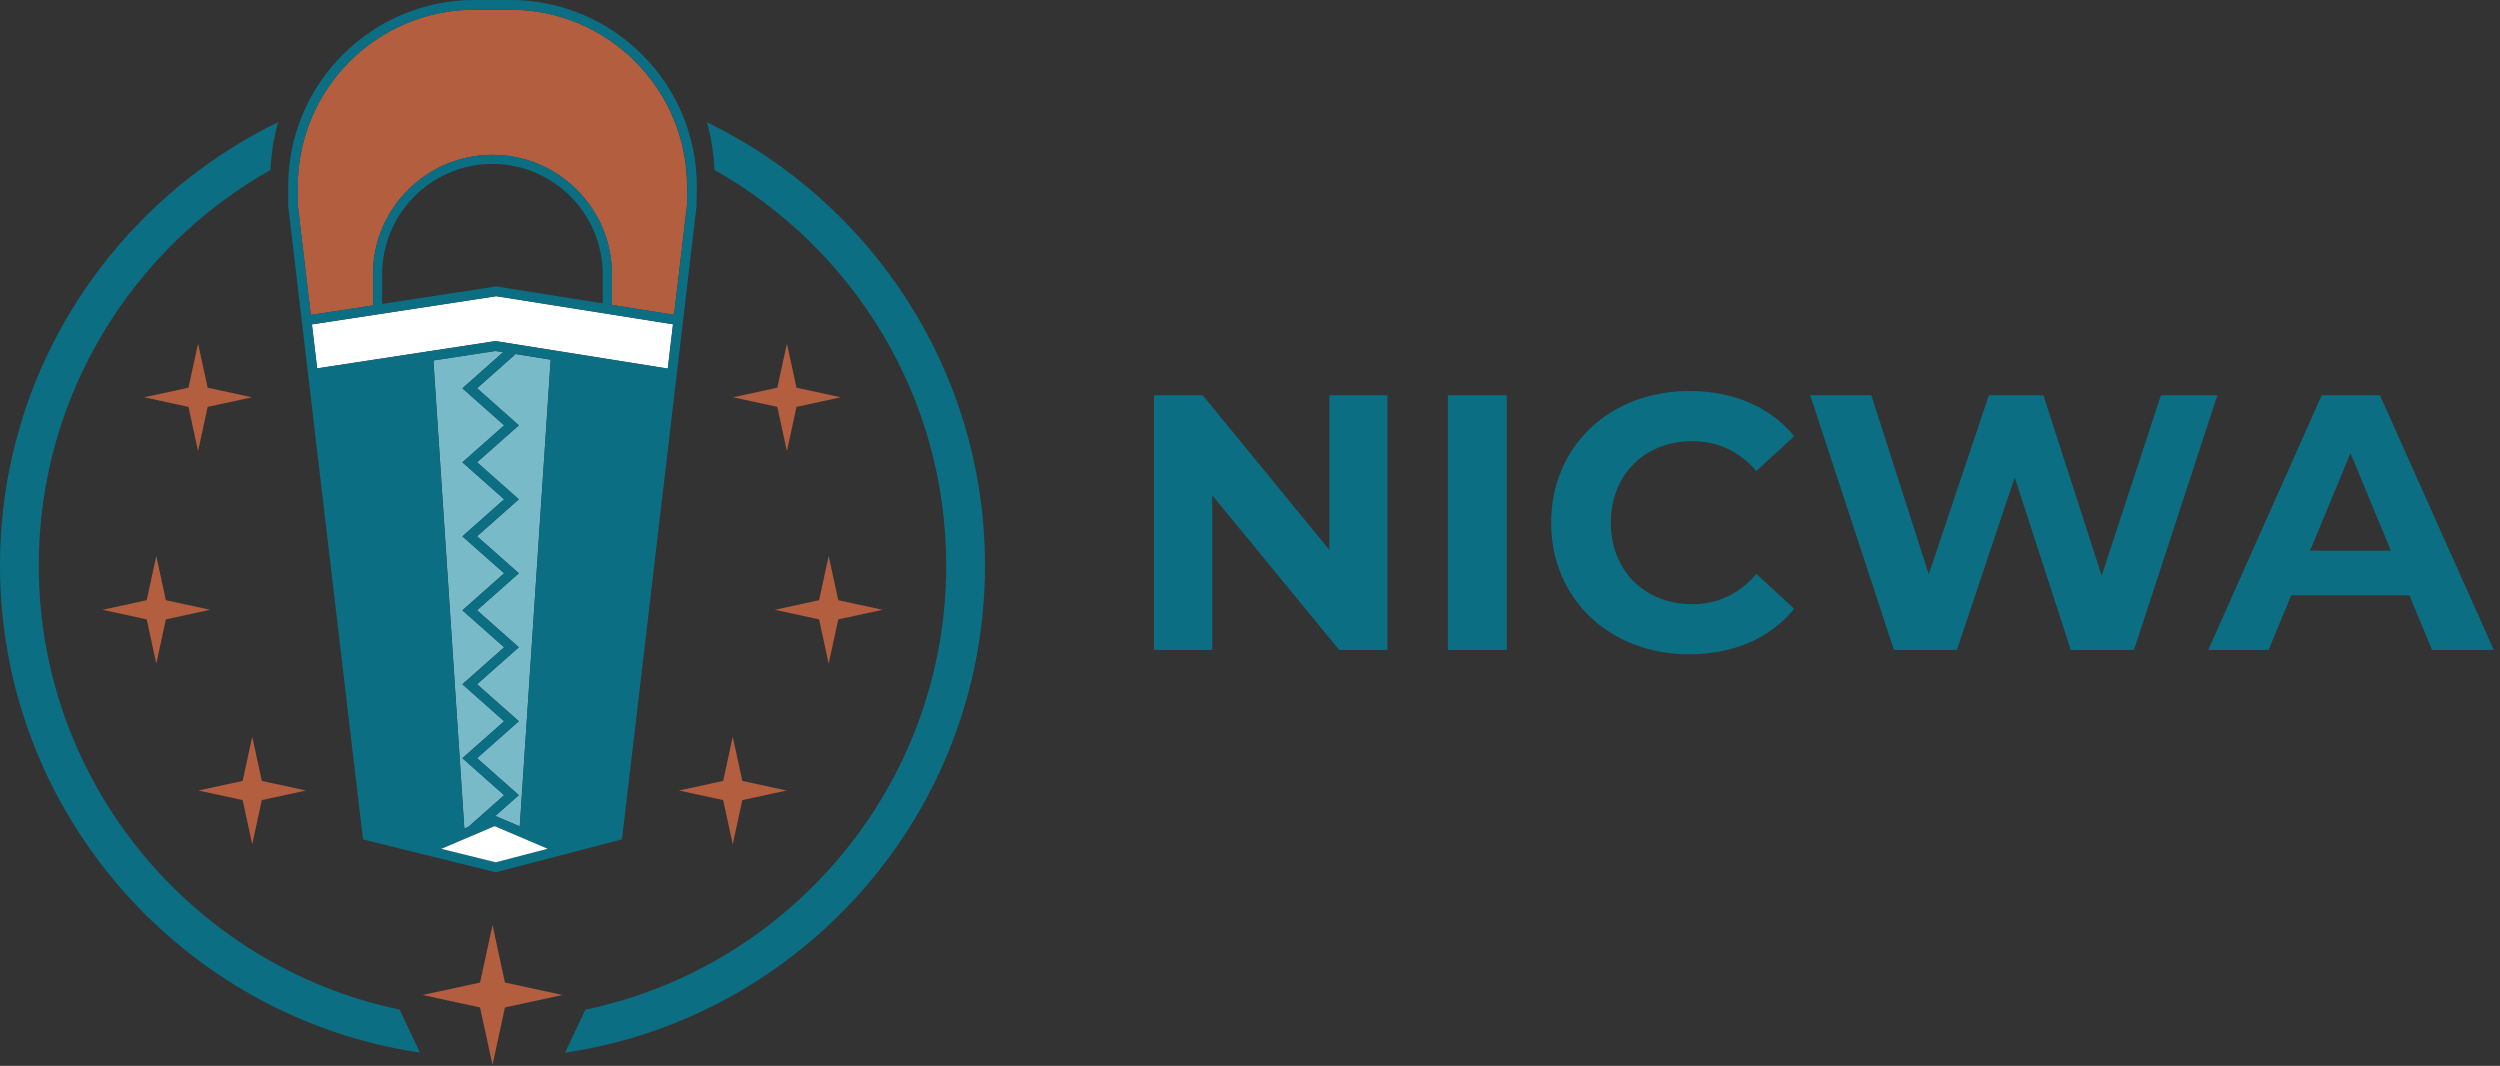 <svg xmlns="http://www.w3.org/2000/svg" width="516" height="220" viewBox="0 0 516 220" fill="none"><rect x="0" y="0" width="516" height="220" fill="#333333" stroke="none"/><g clip-path="url(#clip0_1778_11735)"><path d="M286.38 81.58V134.14H276.4L250.2 102.22V134.14H238.18V81.58H248.24L274.38 113.5V81.58H286.4H286.38Z" fill="#0B6E82"></path><path d="M298.84 81.58H311V134.14H298.84V81.58Z" fill="#0B6E82"></path><path d="M320.16 107.88C320.16 92.04 332.32 80.7 348.7 80.7C357.78 80.7 365.38 84 370.32 90.02L362.52 97.22C359 93.16 354.56 91.06 349.3 91.06C339.46 91.06 332.48 97.96 332.48 107.88C332.48 117.8 339.46 124.7 349.3 124.7C354.56 124.7 358.98 122.6 362.52 118.46L370.32 125.66C365.36 131.74 357.78 135.04 348.62 135.04C332.32 135.04 320.16 123.7 320.16 107.86V107.88Z" fill="#0B6E82"></path><path d="M457.66 81.58L440.46 134.14H427.4L415.84 98.54L403.9 134.14H390.9L373.62 81.58H386.24L398.1 118.52L410.5 81.58H421.76L433.78 118.82L446.02 81.58H457.66Z" fill="#0B6E82"></path><path d="M497.3 122.88H472.9L468.24 134.14H455.78L479.2 81.58H491.22L514.72 134.14H501.96L497.3 122.88ZM493.48 113.66L485.14 93.54L476.8 113.66H493.48Z" fill="#0B6E82"></path><path d="M101.66 190.94L104.22 202.8L116.08 205.36L104.22 207.94L101.66 219.8L99.08 207.94L87.22 205.36L99.08 202.8L101.66 190.94Z" fill="#B35E3E"></path><path d="M40.88 70.9L42.86 80.02L52 82L42.86 83.98L40.88 93.12L38.9 83.98L29.78 82L38.9 80.02L40.88 70.9Z" fill="#B35E3E"></path><path d="M32.26 114.76L34.24 123.88L43.36 125.86L34.24 127.84L32.26 136.98L30.28 127.84L21.16 125.86L30.28 123.88L32.26 114.76Z" fill="#B35E3E"></path><path d="M52.06 152.06L54.04 161.18L63.16 163.16L54.04 165.14L52.06 174.26L50.08 165.14L40.94 163.16L50.08 161.18L52.06 152.06Z" fill="#B35E3E"></path><path d="M162.42 70.9L160.44 80.02L151.3 82L160.44 83.98L162.42 93.12L164.4 83.98L173.52 82L164.4 80.02L162.42 70.9Z" fill="#B35E3E"></path><path d="M171.04 114.76L169.06 123.88L159.94 125.86L169.06 127.84L171.04 136.98L173.02 127.84L182.16 125.86L173.02 123.88L171.04 114.76Z" fill="#B35E3E"></path><path d="M151.24 152.06L149.26 161.18L140.14 163.16L149.26 165.14L151.24 174.26L153.22 165.14L162.36 163.16L153.22 161.18L151.24 152.06Z" fill="#B35E3E"></path><path d="M106.04 73.02L106.24 73.24L98.46 80.14L107.08 87.8L98.46 95.42L107.08 103.06L98.46 110.7L107.08 118.32L98.46 125.96L107.08 133.6L98.46 141.22L107.08 148.86L98.46 156.48L107.08 164.12L102.22 168.42L107.28 170.56L113.66 74.24L106.04 73.02Z" fill="#78BAC8"></path><path d="M95.44 156.48L104.06 148.86L95.44 141.22L104.06 133.6L95.44 125.96L104.06 118.32L95.44 110.7L104.06 103.06L95.44 95.42L104.06 87.8L95.44 80.14L103.86 72.68L102.26 72.42L89.46 74.38L95.84 171L96.68 170.64L104.06 164.12L95.44 156.48Z" fill="#78BAC8"></path><path d="M65.46 76.04L102.26 70.4L137.84 76.08L138.92 66.94L102.42 61.14L64.38 66.96L65.46 76.04Z" fill="white"></path><path d="M105.36 2H97.94C77.82 2 61.46 18.36 61.46 38.48V42.34L64.14 65L76.98 63.04V56.62C76.98 43.02 88.04 31.96 101.64 31.96C115.24 31.96 126.3 43.02 126.3 56.62V62.94L139.12 64.98L141.8 42.22V38.48C141.8 18.36 125.44 2 105.32 2H105.36Z" fill="#B35E3E"></path><path d="M8 116.72C8 81.72 27.32 51.14 55.84 35.08C55.98 31.68 56.5 28.38 57.4 25.22C23.46 41.7 0 76.52 0 116.72C0 167.68 37.7 210 86.68 217.26L82.48 208.38C40 199.5 8 161.78 8 116.7V116.72Z" fill="#0B6E82"></path><path d="M203.3 116.72C203.3 76.52 179.84 41.7 145.9 25.22C146.8 28.38 147.32 31.68 147.46 35.08C175.98 51.14 195.3 81.72 195.3 116.72C195.3 161.78 163.3 199.52 120.82 208.4L116.62 217.28C165.6 210.02 203.3 167.7 203.3 116.74V116.72Z" fill="#0B6E82"></path><path d="M105.36 0H97.94C76.72 0 59.48 17.26 59.48 38.46V42.44L74.92 173.26L102.32 180.04L128.38 173.24L143.76 42.58V42.5L143.82 38.46C143.82 17.24 126.56 0 105.36 0ZM107.28 170.56L102.22 168.42L107.08 164.12L98.46 156.5L107.08 148.86L98.46 141.24L107.08 133.6L98.46 125.96L107.08 118.32L98.46 110.68L107.08 103.04L98.46 95.4L107.08 87.76L98.46 80.12L106.42 73.06L113.66 74.22L107.28 170.54V170.56ZM95.44 80.14L104.06 87.78L95.44 95.42L104.06 103.06L95.44 110.7L104.06 118.34L95.44 125.98L104.06 133.62L95.44 141.26L104.06 148.88L95.44 156.52L104.06 164.14L96.68 170.68L95.84 171.04L89.44 74.42L102.24 72.46L103.84 72.72L95.42 80.18L95.44 80.14ZM102.3 177.98L91.06 175.2L97.56 172.44L97.74 172.36L102.06 170.52L113.02 175.16L102.28 177.96L102.3 177.98ZM137.84 76.08L102.28 70.4L65.46 76.02L64.38 66.94L102.42 61.12L138.9 66.92L137.82 76.06L137.84 76.08ZM78.88 62.72V56.6C78.88 44.04 89.1 33.84 101.64 33.84C114.18 33.84 124.4 44.06 124.4 56.6V62.62L102.42 59.12L78.88 62.72ZM141.78 42.58L139.14 64.96L126.32 62.92V56.6C126.32 43 115.26 31.94 101.66 31.94C88.06 31.94 77 43 77 56.6V63.02L64.16 64.98L61.48 42.32V38.46C61.48 18.36 77.84 2 97.94 2H105.36C125.48 2 141.84 18.36 141.84 38.48L141.8 42.6L141.78 42.58Z" fill="#0B6E82"></path><path d="M102.08 170.52L113.04 175.18L102.3 177.98L91.08 175.2L102.08 170.52Z" fill="white"></path></g><defs><clipPath id="clip0_1778_11735"><rect width="515.86" height="219.8" fill="white"></rect></clipPath></defs></svg>